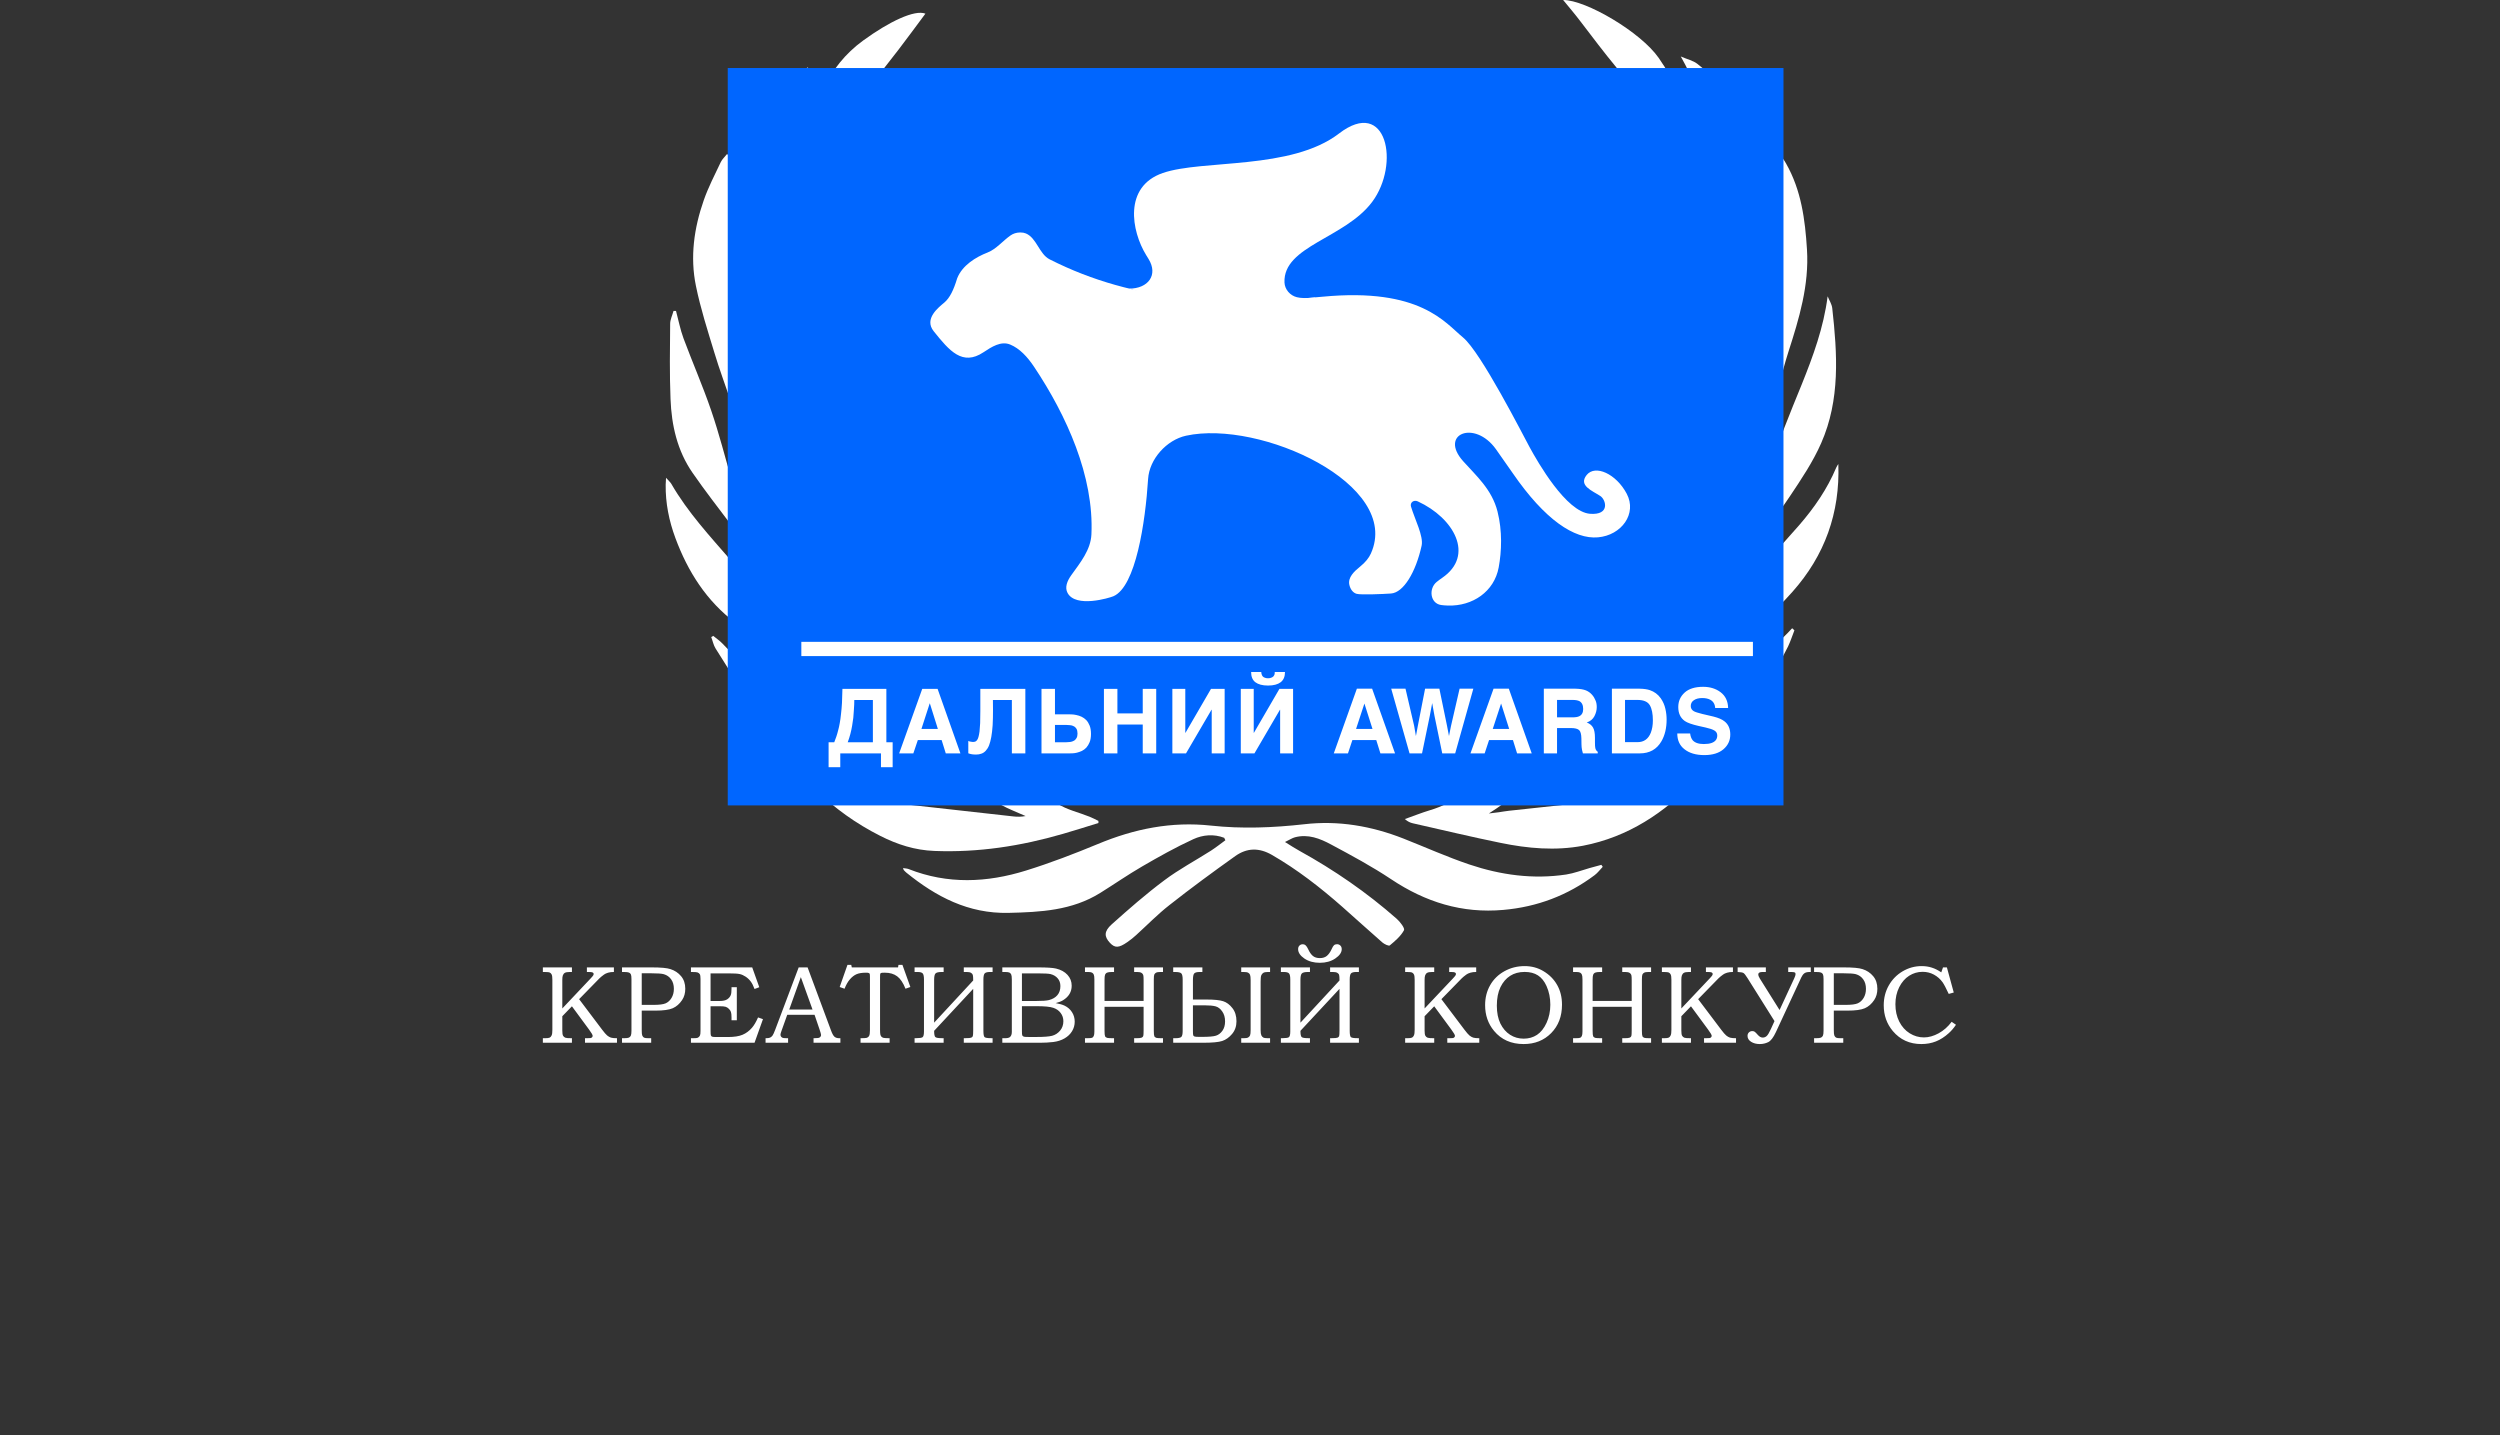 <?xml version="1.0" encoding="UTF-8"?> <svg xmlns="http://www.w3.org/2000/svg" width="723" height="415" viewBox="0 0 723 415" fill="none"><rect x="0" y="0" width="723" height="415" fill="#333333" stroke="none"/><path d="M156.995 279.77H165.401V281.098H164.807C164.12 281.098 163.635 281.181 163.354 281.348C163.073 281.514 162.875 281.775 162.76 282.129C162.666 282.389 162.62 282.816 162.62 283.41V291.645L170.807 282.973C171.234 282.514 171.484 282.217 171.557 282.082C171.64 281.947 171.682 281.806 171.682 281.66C171.682 281.473 171.588 281.332 171.401 281.238C171.224 281.145 170.833 281.098 170.229 281.098H169.729V279.77H177.541V281.098C176.927 281.087 176.37 281.155 175.87 281.301C175.37 281.447 174.974 281.629 174.682 281.848C174.047 282.316 173.594 282.691 173.323 282.973L167.479 288.957L174.151 297.801C174.755 298.603 175.234 299.155 175.588 299.457C175.943 299.749 176.307 299.957 176.682 300.082C177.057 300.197 177.64 300.254 178.432 300.254V301.566H169.182V300.254H169.729C170.344 300.254 170.708 300.238 170.823 300.207C171 300.165 171.14 300.082 171.245 299.957C171.349 299.832 171.401 299.702 171.401 299.566C171.401 299.296 171.041 298.676 170.323 297.707L165.401 291.02L162.62 293.895V298.066C162.62 298.785 162.693 299.275 162.838 299.535C162.984 299.796 163.208 299.988 163.51 300.113C163.75 300.207 164.38 300.254 165.401 300.254V301.566H156.995V300.254H157.651C158.307 300.254 158.755 300.191 158.995 300.066C159.234 299.931 159.416 299.712 159.541 299.41C159.677 299.108 159.745 298.572 159.745 297.801V283.41C159.745 282.65 159.682 282.134 159.557 281.863C159.432 281.582 159.25 281.384 159.01 281.27C158.771 281.155 158.26 281.098 157.479 281.098H156.995V279.77ZM179.885 279.77H188.495C191.109 279.77 192.911 279.936 193.901 280.27C195.14 280.665 196.161 281.342 196.963 282.301C197.776 283.259 198.182 284.478 198.182 285.957C198.182 287.217 197.875 288.306 197.26 289.223C196.521 290.327 195.62 291.113 194.557 291.582C193.505 292.04 191.844 292.27 189.573 292.27H185.588V297.863C185.588 298.697 185.635 299.223 185.729 299.441C185.854 299.743 186.026 299.957 186.245 300.082C186.463 300.197 186.906 300.254 187.573 300.254H188.323V301.566H179.885V300.254H180.401C181.12 300.254 181.609 300.197 181.87 300.082C182.13 299.957 182.318 299.77 182.432 299.52C182.557 299.259 182.62 298.775 182.62 298.066V283.16C182.62 282.473 182.562 282.014 182.448 281.785C182.344 281.546 182.161 281.374 181.901 281.27C181.651 281.155 181.151 281.098 180.401 281.098H179.885V279.77ZM185.588 281.473V290.613H188.948C190.646 290.613 191.833 290.462 192.51 290.16C193.198 289.858 193.765 289.337 194.213 288.598C194.661 287.848 194.885 286.973 194.885 285.973C194.885 284.879 194.625 283.967 194.104 283.238C193.583 282.499 192.875 281.999 191.979 281.738C191.354 281.561 190.135 281.473 188.323 281.473H185.588ZM199.823 279.77H217.541L219.588 285.504L218.213 286.02C217.87 285.082 217.495 284.348 217.088 283.816C216.682 283.275 216.193 282.816 215.62 282.441C215.057 282.066 214.484 281.816 213.901 281.691C213.328 281.566 212.286 281.504 210.776 281.504H205.495V289.488H208.12C209.088 289.488 209.818 289.327 210.307 289.004C210.807 288.671 211.151 288.259 211.338 287.77C211.484 287.405 211.557 286.77 211.557 285.863V285.504H213.088V295.066H211.557V294.238C211.557 293.509 211.5 292.983 211.385 292.66C211.281 292.337 211.083 292.035 210.791 291.754C210.5 291.462 210.182 291.264 209.838 291.16C209.505 291.056 208.932 291.004 208.12 291.004H205.495V298.098C205.495 298.837 205.526 299.29 205.588 299.457C205.661 299.613 205.776 299.728 205.932 299.801C206.088 299.874 206.515 299.91 207.213 299.91H210.479C212.302 299.91 213.724 299.691 214.745 299.254C215.776 298.816 216.682 298.145 217.463 297.238C218.078 296.53 218.666 295.53 219.229 294.238L220.651 294.738L218.213 301.566H199.823V300.254H200.448C201.177 300.254 201.63 300.207 201.807 300.113C202.078 299.978 202.286 299.759 202.432 299.457C202.536 299.249 202.588 298.796 202.588 298.098V283.098C202.588 282.421 202.521 281.967 202.385 281.738C202.25 281.509 202.015 281.332 201.682 281.207C201.505 281.134 200.885 281.098 199.823 281.098V279.77ZM230.979 279.77H233.557L240.323 297.988C240.656 298.905 240.989 299.514 241.323 299.816C241.666 300.108 242.125 300.254 242.698 300.254H243.041V301.566H235.276V300.254C235.526 300.233 235.771 300.223 236.01 300.223C236.51 300.223 236.838 300.171 236.995 300.066C237.297 299.868 237.448 299.618 237.448 299.316C237.448 299.098 237.302 298.561 237.01 297.707L235.573 293.488H227.666L225.979 298.207C225.802 298.697 225.713 299.035 225.713 299.223C225.713 299.431 225.765 299.613 225.87 299.77C225.984 299.926 226.135 300.046 226.323 300.129C226.51 300.202 226.812 300.238 227.229 300.238C227.51 300.238 227.739 300.243 227.916 300.254V301.566H221.401V300.254C222.005 300.254 222.437 300.197 222.698 300.082C222.969 299.957 223.203 299.764 223.401 299.504C223.599 299.233 223.859 298.671 224.182 297.816L230.979 279.77ZM228.245 291.957H234.979L231.604 282.582L228.245 291.957ZM245.088 279.035H246.182L246.338 279.77H259.713L259.838 279.035H260.979L263.276 285.441L261.87 285.941C261.193 284.233 260.39 283.035 259.463 282.348C258.536 281.65 257.349 281.301 255.901 281.301C255.297 281.301 254.937 281.327 254.823 281.379C254.708 281.421 254.625 281.499 254.573 281.613C254.531 281.728 254.51 282.092 254.51 282.707V297.832C254.51 298.551 254.547 299.035 254.62 299.285C254.703 299.535 254.818 299.728 254.963 299.863C255.109 299.999 255.307 300.098 255.557 300.16C255.818 300.212 256.39 300.243 257.276 300.254V301.566H248.87V300.254C249.797 300.243 250.364 300.212 250.573 300.16C250.937 300.056 251.198 299.858 251.354 299.566C251.51 299.275 251.588 298.738 251.588 297.957V282.504C251.588 282.025 251.562 281.733 251.51 281.629C251.469 281.525 251.38 281.447 251.245 281.395C251.12 281.332 250.854 281.301 250.448 281.301C249.312 281.301 248.401 281.447 247.713 281.738C247.036 282.03 246.396 282.525 245.791 283.223C245.187 283.921 244.672 284.827 244.245 285.941L242.838 285.441L245.088 279.035ZM264.495 279.77H272.901V281.098H272.323C271.406 281.098 270.812 281.243 270.541 281.535C270.281 281.816 270.151 282.436 270.151 283.395V295.754L281.448 283.551C281.448 282.738 281.411 282.212 281.338 281.973C281.276 281.723 281.104 281.514 280.823 281.348C280.552 281.181 280.135 281.098 279.573 281.098H278.729V279.77H287.057V281.098H286.307C285.526 281.098 285.01 281.238 284.76 281.52C284.521 281.801 284.401 282.384 284.401 283.27V298.113C284.401 299.103 284.51 299.707 284.729 299.926C284.958 300.134 285.573 300.238 286.573 300.238H287.057V301.566H278.729V300.238H279.323C280.094 300.238 280.604 300.191 280.854 300.098C281.104 300.004 281.265 299.853 281.338 299.645C281.411 299.436 281.448 298.863 281.448 297.926V285.973L270.151 298.113C270.151 299.092 270.265 299.691 270.495 299.91C270.724 300.129 271.333 300.238 272.323 300.238H272.901V301.566H264.495V300.238H265.026C265.953 300.238 266.547 300.145 266.807 299.957C267.078 299.759 267.213 299.202 267.213 298.285V283.27C267.213 282.363 267.088 281.775 266.838 281.504C266.588 281.233 266.099 281.098 265.37 281.098H264.495V279.77ZM289.87 279.77H300.229C302.76 279.77 304.495 279.884 305.432 280.113C306.818 280.447 307.911 281.051 308.713 281.926C309.526 282.801 309.932 283.853 309.932 285.082C309.932 285.967 309.719 286.764 309.291 287.473C308.864 288.171 308.245 288.77 307.432 289.27C306.911 289.592 306.203 289.868 305.307 290.098C306.443 290.306 307.307 290.556 307.901 290.848C308.797 291.285 309.505 291.91 310.026 292.723C310.547 293.535 310.807 294.452 310.807 295.473C310.807 296.462 310.552 297.379 310.041 298.223C309.531 299.066 308.807 299.759 307.87 300.301C306.943 300.842 305.859 301.191 304.62 301.348C303.38 301.493 302.104 301.566 300.791 301.566H289.87V300.254H290.604C291.312 300.254 291.797 300.145 292.057 299.926C292.432 299.624 292.62 299.124 292.62 298.426V283.285C292.62 282.577 292.562 282.092 292.448 281.832C292.333 281.572 292.161 281.384 291.932 281.27C291.703 281.155 291.26 281.098 290.604 281.098H289.87V279.77ZM295.541 281.504V289.488H299.526C301.39 289.488 302.666 289.4 303.354 289.223C304.427 288.941 305.245 288.462 305.807 287.785C306.38 287.108 306.666 286.238 306.666 285.176C306.666 284.28 306.406 283.535 305.885 282.941C305.375 282.337 304.687 281.926 303.823 281.707C303.26 281.572 302.094 281.504 300.323 281.504H295.541ZM295.541 290.988V298.145C295.541 298.863 295.573 299.29 295.635 299.426C295.719 299.613 295.885 299.743 296.135 299.816C296.312 299.868 296.812 299.895 297.635 299.895H299.76C301.864 299.895 303.364 299.78 304.26 299.551C305.166 299.311 305.937 298.816 306.573 298.066C307.208 297.306 307.526 296.395 307.526 295.332C307.526 294.436 307.265 293.645 306.745 292.957C306.234 292.259 305.521 291.759 304.604 291.457C303.698 291.145 302.083 290.988 299.76 290.988H295.541ZM313.776 279.77H322.182V281.098H321.604C320.937 281.098 320.458 281.16 320.166 281.285C319.885 281.41 319.687 281.629 319.573 281.941C319.479 282.171 319.432 282.655 319.432 283.395V289.473H330.729V283.551C330.729 282.749 330.703 282.264 330.651 282.098C330.568 281.764 330.385 281.514 330.104 281.348C329.833 281.181 329.416 281.098 328.854 281.098H327.995V279.77H336.338V281.098H335.588C335.005 281.098 334.588 281.165 334.338 281.301C334.099 281.426 333.927 281.603 333.823 281.832C333.729 282.051 333.682 282.53 333.682 283.27V298.113C333.682 298.936 333.734 299.462 333.838 299.691C333.943 299.91 334.151 300.066 334.463 300.16C334.651 300.223 335.276 300.254 336.338 300.254V301.566H327.995V300.254H328.604C329.375 300.254 329.885 300.202 330.135 300.098C330.396 299.993 330.562 299.827 330.635 299.598C330.698 299.421 330.729 298.863 330.729 297.926V291.16H319.432V298.113C319.432 298.936 319.484 299.462 319.588 299.691C319.703 299.921 319.916 300.077 320.229 300.16C320.458 300.223 321.109 300.254 322.182 300.254V301.566H313.776V300.254H314.307C315.12 300.254 315.625 300.212 315.823 300.129C316.031 300.035 316.193 299.863 316.307 299.613C316.432 299.363 316.495 298.921 316.495 298.285V283.27C316.495 282.592 316.437 282.124 316.323 281.863C316.219 281.603 316.047 281.41 315.807 281.285C315.578 281.16 315.193 281.098 314.651 281.098H313.776V279.77ZM339.291 301.566V300.254H339.807C340.776 300.254 341.385 300.129 341.635 299.879C341.896 299.618 342.026 299.051 342.026 298.176V283.27C342.026 282.363 341.896 281.775 341.635 281.504C341.375 281.233 340.765 281.098 339.807 281.098H339.291V279.77H347.729V281.098H346.979C346.146 281.098 345.604 281.243 345.354 281.535C345.114 281.816 344.995 282.467 344.995 283.488V289.066H348.979C351.166 289.066 352.755 289.228 353.745 289.551C354.745 289.874 355.635 290.54 356.416 291.551C357.198 292.551 357.588 293.816 357.588 295.348C357.588 296.796 357.161 298.025 356.307 299.035C355.463 300.035 354.515 300.707 353.463 301.051C352.422 301.395 350.568 301.566 347.901 301.566H339.291ZM344.995 290.738V298.129C344.995 298.827 345.026 299.259 345.088 299.426C345.151 299.582 345.286 299.697 345.495 299.77C345.703 299.832 346.13 299.863 346.776 299.863H347.729C349.614 299.863 350.922 299.749 351.651 299.52C352.38 299.29 353 298.822 353.51 298.113C354.031 297.405 354.291 296.493 354.291 295.379C354.291 294.233 354.015 293.275 353.463 292.504C352.922 291.723 352.281 291.233 351.541 291.035C350.802 290.837 349.739 290.738 348.354 290.738H344.995ZM358.963 279.77H367.307V281.098H366.666C366.062 281.098 365.625 281.181 365.354 281.348C365.083 281.514 364.885 281.754 364.76 282.066C364.635 282.368 364.573 282.962 364.573 283.848V297.895C364.573 298.603 364.64 299.108 364.776 299.41C364.911 299.702 365.099 299.915 365.338 300.051C365.588 300.186 366.031 300.254 366.666 300.254H367.307V301.566H358.963V300.254H359.651C360.265 300.254 360.698 300.186 360.948 300.051C361.208 299.905 361.396 299.702 361.51 299.441C361.625 299.171 361.682 298.655 361.682 297.895V283.52C361.682 282.717 361.625 282.181 361.51 281.91C361.396 281.629 361.208 281.426 360.948 281.301C360.698 281.165 360.265 281.098 359.651 281.098H358.963V279.77ZM370.432 279.77H378.838V281.098H378.26C377.344 281.098 376.75 281.243 376.479 281.535C376.219 281.816 376.088 282.436 376.088 283.395V295.754L387.385 283.551C387.385 282.738 387.349 282.212 387.276 281.973C387.213 281.723 387.041 281.514 386.76 281.348C386.489 281.181 386.073 281.098 385.51 281.098H384.666V279.77H392.995V281.098H392.245C391.463 281.098 390.948 281.238 390.698 281.52C390.458 281.801 390.338 282.384 390.338 283.27V298.113C390.338 299.103 390.448 299.707 390.666 299.926C390.896 300.134 391.51 300.238 392.51 300.238H392.995V301.566H384.666V300.238H385.26C386.031 300.238 386.541 300.191 386.791 300.098C387.041 300.004 387.203 299.853 387.276 299.645C387.349 299.436 387.385 298.863 387.385 297.926V285.973L376.088 298.113C376.088 299.092 376.203 299.691 376.432 299.91C376.661 300.129 377.271 300.238 378.26 300.238H378.838V301.566H370.432V300.238H370.963C371.89 300.238 372.484 300.145 372.745 299.957C373.015 299.759 373.151 299.202 373.151 298.285V283.27C373.151 282.363 373.026 281.775 372.776 281.504C372.526 281.233 372.036 281.098 371.307 281.098H370.432V279.77ZM386.651 273.066C387.047 273.066 387.375 273.197 387.635 273.457C387.896 273.707 388.026 274.056 388.026 274.504C388.026 275.452 387.406 276.348 386.166 277.191C384.937 278.025 383.443 278.441 381.682 278.441C379.932 278.441 378.448 278.03 377.229 277.207C376.021 276.374 375.416 275.473 375.416 274.504C375.416 274.066 375.541 273.723 375.791 273.473C376.052 273.212 376.364 273.082 376.729 273.082C377.083 273.082 377.375 273.191 377.604 273.41C377.844 273.618 378.088 273.993 378.338 274.535C378.724 275.389 379.172 276.03 379.682 276.457C380.193 276.874 380.864 277.082 381.698 277.082C382.541 277.082 383.219 276.868 383.729 276.441C384.25 276.004 384.703 275.368 385.088 274.535C385.338 273.962 385.568 273.577 385.776 273.379C385.995 273.171 386.286 273.066 386.651 273.066ZM406.37 279.77H414.776V281.098H414.182C413.495 281.098 413.01 281.181 412.729 281.348C412.448 281.514 412.25 281.775 412.135 282.129C412.041 282.389 411.995 282.816 411.995 283.41V291.645L420.182 282.973C420.609 282.514 420.859 282.217 420.932 282.082C421.015 281.947 421.057 281.806 421.057 281.66C421.057 281.473 420.963 281.332 420.776 281.238C420.599 281.145 420.208 281.098 419.604 281.098H419.104V279.77H426.916V281.098C426.302 281.087 425.745 281.155 425.245 281.301C424.745 281.447 424.349 281.629 424.057 281.848C423.422 282.316 422.969 282.691 422.698 282.973L416.854 288.957L423.526 297.801C424.13 298.603 424.609 299.155 424.963 299.457C425.318 299.749 425.682 299.957 426.057 300.082C426.432 300.197 427.015 300.254 427.807 300.254V301.566H418.557V300.254H419.104C419.719 300.254 420.083 300.238 420.198 300.207C420.375 300.165 420.515 300.082 420.62 299.957C420.724 299.832 420.776 299.702 420.776 299.566C420.776 299.296 420.416 298.676 419.698 297.707L414.776 291.02L411.995 293.895V298.066C411.995 298.785 412.068 299.275 412.213 299.535C412.359 299.796 412.583 299.988 412.885 300.113C413.125 300.207 413.755 300.254 414.776 300.254V301.566H406.37V300.254H407.026C407.682 300.254 408.13 300.191 408.37 300.066C408.609 299.931 408.791 299.712 408.916 299.41C409.052 299.108 409.12 298.572 409.12 297.801V283.41C409.12 282.65 409.057 282.134 408.932 281.863C408.807 281.582 408.625 281.384 408.385 281.27C408.146 281.155 407.635 281.098 406.854 281.098H406.37V279.77ZM440.932 279.395C442.922 279.395 444.719 279.874 446.323 280.832C448.062 281.863 449.396 283.202 450.323 284.848C451.26 286.493 451.729 288.4 451.729 290.566C451.729 293.921 450.687 296.655 448.604 298.77C446.521 300.884 443.864 301.941 440.635 301.941C437.031 301.941 434.177 300.671 432.073 298.129C430.354 296.056 429.495 293.577 429.495 290.691C429.495 288.546 429.979 286.624 430.948 284.926C431.916 283.217 433.291 281.868 435.073 280.879C436.854 279.889 438.807 279.395 440.932 279.395ZM440.932 281.082C439.307 281.082 437.911 281.457 436.745 282.207C435.578 282.947 434.64 284.04 433.932 285.488C433.234 286.936 432.885 288.723 432.885 290.848C432.885 292.879 433.229 294.603 433.916 296.02C434.614 297.426 435.547 298.504 436.713 299.254C437.88 300.004 439.193 300.379 440.651 300.379C442.099 300.379 443.38 300.014 444.495 299.285C445.609 298.546 446.531 297.389 447.26 295.816C447.989 294.233 448.354 292.478 448.354 290.551C448.354 288.592 447.989 286.801 447.26 285.176C446.635 283.78 445.807 282.749 444.776 282.082C443.745 281.415 442.463 281.082 440.932 281.082ZM454.932 279.77H463.338V281.098H462.76C462.094 281.098 461.614 281.16 461.323 281.285C461.041 281.41 460.844 281.629 460.729 281.941C460.635 282.171 460.588 282.655 460.588 283.395V289.473H471.885V283.551C471.885 282.749 471.859 282.264 471.807 282.098C471.724 281.764 471.541 281.514 471.26 281.348C470.989 281.181 470.573 281.098 470.01 281.098H469.151V279.77H477.495V281.098H476.745C476.161 281.098 475.745 281.165 475.495 281.301C475.255 281.426 475.083 281.603 474.979 281.832C474.885 282.051 474.838 282.53 474.838 283.27V298.113C474.838 298.936 474.89 299.462 474.995 299.691C475.099 299.91 475.307 300.066 475.62 300.16C475.807 300.223 476.432 300.254 477.495 300.254V301.566H469.151V300.254H469.76C470.531 300.254 471.041 300.202 471.291 300.098C471.552 299.993 471.719 299.827 471.791 299.598C471.854 299.421 471.885 298.863 471.885 297.926V291.16H460.588V298.113C460.588 298.936 460.64 299.462 460.745 299.691C460.859 299.921 461.073 300.077 461.385 300.16C461.614 300.223 462.265 300.254 463.338 300.254V301.566H454.932V300.254H455.463C456.276 300.254 456.781 300.212 456.979 300.129C457.187 300.035 457.349 299.863 457.463 299.613C457.588 299.363 457.651 298.921 457.651 298.285V283.27C457.651 282.592 457.594 282.124 457.479 281.863C457.375 281.603 457.203 281.41 456.963 281.285C456.734 281.16 456.349 281.098 455.807 281.098H454.932V279.77ZM480.62 279.77H489.026V281.098H488.432C487.745 281.098 487.26 281.181 486.979 281.348C486.698 281.514 486.5 281.775 486.385 282.129C486.291 282.389 486.245 282.816 486.245 283.41V291.645L494.432 282.973C494.859 282.514 495.109 282.217 495.182 282.082C495.265 281.947 495.307 281.806 495.307 281.66C495.307 281.473 495.213 281.332 495.026 281.238C494.849 281.145 494.458 281.098 493.854 281.098H493.354V279.77H501.166V281.098C500.552 281.087 499.995 281.155 499.495 281.301C498.995 281.447 498.599 281.629 498.307 281.848C497.672 282.316 497.219 282.691 496.948 282.973L491.104 288.957L497.776 297.801C498.38 298.603 498.859 299.155 499.213 299.457C499.568 299.749 499.932 299.957 500.307 300.082C500.682 300.197 501.265 300.254 502.057 300.254V301.566H492.807V300.254H493.354C493.969 300.254 494.333 300.238 494.448 300.207C494.625 300.165 494.765 300.082 494.87 299.957C494.974 299.832 495.026 299.702 495.026 299.566C495.026 299.296 494.666 298.676 493.948 297.707L489.026 291.02L486.245 293.895V298.066C486.245 298.785 486.318 299.275 486.463 299.535C486.609 299.796 486.833 299.988 487.135 300.113C487.375 300.207 488.005 300.254 489.026 300.254V301.566H480.62V300.254H481.276C481.932 300.254 482.38 300.191 482.62 300.066C482.859 299.931 483.041 299.712 483.166 299.41C483.302 299.108 483.37 298.572 483.37 297.801V283.41C483.37 282.65 483.307 282.134 483.182 281.863C483.057 281.582 482.875 281.384 482.635 281.27C482.396 281.155 481.885 281.098 481.104 281.098H480.62V279.77ZM523.682 281.098H523.37C522.651 281.098 522.125 281.233 521.791 281.504C521.458 281.764 521.172 282.155 520.932 282.676L513.604 298.457C512.864 300.051 512.114 301.03 511.354 301.395C510.604 301.759 509.797 301.941 508.932 301.941C507.943 301.941 507.104 301.723 506.416 301.285C505.729 300.848 505.385 300.28 505.385 299.582C505.385 299.186 505.51 298.858 505.76 298.598C506.021 298.327 506.359 298.191 506.776 298.191C507.057 298.191 507.281 298.254 507.448 298.379C507.625 298.493 507.937 298.806 508.385 299.316C508.833 299.816 509.297 300.066 509.776 300.066C510.213 300.066 510.599 299.915 510.932 299.613C511.265 299.311 511.677 298.618 512.166 297.535L513.182 295.301L505.385 282.879C504.864 282.046 504.474 281.551 504.213 281.395C503.963 281.238 503.401 281.139 502.526 281.098V279.77H510.682V281.098H509.76C508.916 281.098 508.495 281.322 508.495 281.77C508.495 282.113 508.64 282.514 508.932 282.973L514.651 292.098L518.916 282.879C519.156 282.368 519.276 281.973 519.276 281.691C519.276 281.452 519.187 281.296 519.01 281.223C518.844 281.139 518.495 281.098 517.963 281.098H517.151V279.77H523.682V281.098ZM524.635 279.77H533.245C535.859 279.77 537.661 279.936 538.651 280.27C539.89 280.665 540.911 281.342 541.713 282.301C542.526 283.259 542.932 284.478 542.932 285.957C542.932 287.217 542.625 288.306 542.01 289.223C541.271 290.327 540.37 291.113 539.307 291.582C538.255 292.04 536.594 292.27 534.323 292.27H530.338V297.863C530.338 298.697 530.385 299.223 530.479 299.441C530.604 299.743 530.776 299.957 530.995 300.082C531.213 300.197 531.656 300.254 532.323 300.254H533.073V301.566H524.635V300.254H525.151C525.87 300.254 526.359 300.197 526.62 300.082C526.88 299.957 527.068 299.77 527.182 299.52C527.307 299.259 527.37 298.775 527.37 298.066V283.16C527.37 282.473 527.312 282.014 527.198 281.785C527.094 281.546 526.911 281.374 526.651 281.27C526.401 281.155 525.901 281.098 525.151 281.098H524.635V279.77ZM530.338 281.473V290.613H533.698C535.396 290.613 536.583 290.462 537.26 290.16C537.948 289.858 538.515 289.337 538.963 288.598C539.411 287.848 539.635 286.973 539.635 285.973C539.635 284.879 539.375 283.967 538.854 283.238C538.333 282.499 537.625 281.999 536.729 281.738C536.104 281.561 534.885 281.473 533.073 281.473H530.338ZM561.917 279.77H563.042L565.026 287.035L563.573 287.441C562.792 285.764 562.198 284.639 561.792 284.066C561.125 283.139 560.292 282.405 559.292 281.863C558.302 281.322 557.208 281.051 556.01 281.051C554.604 281.051 553.307 281.431 552.12 282.191C550.943 282.941 549.984 284.046 549.245 285.504C548.515 286.962 548.151 288.603 548.151 290.426C548.151 292.301 548.521 293.973 549.26 295.441C550.01 296.91 551.021 298.04 552.292 298.832C553.562 299.624 554.932 300.02 556.401 300.02C557.786 300.02 559.203 299.624 560.651 298.832C562.099 298.04 563.354 296.931 564.417 295.504L565.667 296.363C565.021 297.322 564.323 298.134 563.573 298.801C562.385 299.874 561.151 300.665 559.87 301.176C558.588 301.686 557.182 301.941 555.651 301.941C552.265 301.941 549.515 300.686 547.401 298.176C545.651 296.092 544.776 293.613 544.776 290.738C544.776 288.624 545.26 286.712 546.229 285.004C547.198 283.285 548.531 281.921 550.229 280.91C551.937 279.9 553.776 279.395 555.745 279.395C556.797 279.395 557.771 279.54 558.667 279.832C559.573 280.113 560.489 280.572 561.417 281.207L561.917 279.77Z" fill="white"></path><path d="M354.019 242.286C351.032 241.137 347.864 241.424 345.129 242.681C340.053 245.014 335.122 247.778 330.299 250.579C326.16 252.984 322.236 255.712 318.205 258.225C310.035 263.323 300.928 263.79 291.642 264.005C280.052 264.256 270.729 259.338 262.127 252.374C261.839 252.158 261.623 251.871 261.371 251.62C261.299 251.512 261.263 251.368 261.155 251.045C261.767 251.153 262.307 251.153 262.775 251.332C274.041 255.784 285.415 255.281 296.717 251.763C303.772 249.573 310.682 246.917 317.521 244.081C328.031 239.701 338.794 237.511 350.24 238.768C359.202 239.737 368.201 239.378 377.163 238.373C387.061 237.224 396.6 238.875 405.85 242.501C412.221 245.014 418.448 247.814 424.927 250.004C433.997 253.056 443.356 254.348 452.93 252.912C455.234 252.553 457.429 251.691 459.697 251.045C460.813 250.722 461.965 250.435 463.116 250.112L463.512 250.686C462.721 251.512 462.037 252.445 461.173 253.092C453.362 258.943 444.58 262.282 434.789 263.143C422.839 264.22 412.221 260.882 402.323 254.276C396.78 250.579 390.841 247.383 384.938 244.224C381.734 242.501 378.315 241.137 374.5 242.142C373.708 242.358 373.024 242.824 371.62 243.506C373.348 244.583 374.536 245.373 375.795 246.055C385.874 251.62 395.304 258.117 403.943 265.728C404.914 266.59 406.354 268.457 406.03 269.031C405.094 270.754 403.475 272.118 401.927 273.411C401.639 273.662 400.343 273.052 399.767 272.549C395.844 269.139 392.029 265.62 388.105 262.174C381.77 256.61 375.183 251.476 367.841 247.24C364.097 245.086 360.606 245.194 357.259 247.563C350.816 252.158 344.445 256.825 338.254 261.707C334.834 264.364 331.775 267.523 328.571 270.431C327.78 271.149 326.952 271.831 326.052 272.441C323.532 274.201 322.416 274.201 320.977 272.657C319.321 270.862 319.249 269.354 321.481 267.344C326.412 262.928 331.415 258.548 336.706 254.599C340.953 251.404 345.704 248.891 350.204 246.019C351.643 245.086 353.011 244.009 354.379 243.004L354.019 242.25V242.286Z" fill="white"></path><path d="M467.614 213.995C484.639 203.225 504.328 196.978 518.293 181.685L518.941 182.295C518.329 183.839 517.825 185.455 517.105 186.962C510.302 200.82 499.684 211.123 486.115 218.052C479.96 221.211 472.869 222.683 466.066 224.549C461.495 225.806 456.744 226.416 452.064 227.278C451.381 227.385 450.697 227.278 449.653 227.278C450.049 226.416 450.193 225.698 450.589 225.16C457.931 215.359 461.315 203.763 465.418 192.491C468.766 183.337 473.337 174.9 479.24 167.146C479.672 166.571 480.14 166.069 480.644 165.53C480.716 165.459 480.895 165.494 481.363 165.387C478.412 182.08 476.864 198.989 467.578 213.959L467.614 213.995Z" fill="white"></path><path d="M206.298 183.918C207.161 184.636 208.097 185.247 208.853 186.036C215.08 192.678 222.603 197.381 230.665 201.581C240.312 206.607 249.634 212.243 259.137 217.628C260.072 218.166 261.008 218.633 261.944 219.1C262.16 219.208 262.448 219.208 262.916 219.279C255.285 213.141 251.29 204.991 248.698 196.088C246.107 187.257 244.847 178.174 243.983 169.056C243.947 168.589 243.983 168.086 243.983 167.117C245.171 168.589 246.143 169.738 247.043 170.958C253.162 179.036 257.013 188.298 260.612 197.668C264.248 207.074 267.883 216.479 273.39 225.023C273.93 225.885 274.254 226.89 274.938 228.362C270.979 227.788 267.523 227.429 264.104 226.747C257.553 225.454 250.822 224.664 244.559 222.439C233.005 218.346 223.287 211.238 215.944 201.258C212.704 196.842 209.861 192.175 206.945 187.544C206.334 186.575 206.118 185.354 205.686 184.241L206.298 183.882V183.918Z" fill="white"></path><path d="M231.603 133.657C232.286 136.601 233.15 139.473 233.582 142.452C235.274 154.192 236.75 165.931 238.405 177.67C239.053 182.229 239.881 186.788 240.817 191.312C241.213 193.179 242.041 194.938 242.689 196.733C243.049 197.846 243.409 198.958 243.733 200.035L243.193 200.574C241.573 199.82 239.773 199.317 238.333 198.312C229.767 192.353 221.128 186.394 212.742 180.147C204.355 173.865 198.92 165.32 195.321 155.592C193.485 150.638 192.441 145.504 192.513 140.155C192.513 139.688 192.549 139.221 192.621 138.18C193.377 139.042 193.845 139.437 194.133 139.904C198.884 148.16 205.363 155.125 211.554 162.269C217.097 168.659 222.388 175.301 227.787 181.798C228.507 182.66 229.191 183.522 230.163 184.311C226.851 176.09 225.664 167.654 226.671 158.859C227.607 150.35 228.651 141.914 230.847 133.621H231.603V133.657Z" fill="white"></path><path d="M481.437 198.593C481.904 196.582 482.084 195.182 482.588 193.926C484.748 188.361 485.432 182.545 486.152 176.658C487.735 163.555 489.499 150.487 491.335 137.384C491.551 135.876 492.487 134.476 493.099 133.004L493.89 133.112C494.214 134.512 494.61 135.876 494.826 137.312C496.122 145.353 497.526 153.395 498.642 161.472C499.325 166.355 498.21 171.093 496.59 175.689C495.726 178.13 494.79 180.535 494.142 183.084C497.706 178.489 501.161 173.75 504.905 169.298C509.908 163.375 515.235 157.703 520.346 151.851C524.701 146.825 528.445 141.404 531.036 135.23C531.18 134.871 531.432 134.548 531.648 134.189C532.152 148.333 527.725 160.647 518.366 171.165C508.9 181.827 497.454 189.977 485.144 197.049C484.208 197.587 483.128 197.875 481.472 198.557L481.437 198.593Z" fill="white"></path><path d="M234.303 225.27C236.463 226.096 238.695 226.778 240.746 227.783C246.613 230.691 252.912 231.624 259.319 232.342C270.585 233.599 281.815 234.855 293.081 236.112C294.233 236.255 295.421 236.219 296.609 236.004C294.233 234.927 291.786 234.029 289.518 232.773C283.363 229.291 279.224 223.834 275.804 217.839C273.357 213.531 271.233 209.007 269.001 204.556C268.642 203.838 268.498 203.012 268.246 202.258L268.714 201.863C269.829 202.617 271.089 203.299 272.097 204.197C278.468 209.869 284.695 215.756 291.21 221.321C295.853 225.27 300.712 229.039 305.823 232.414C308.559 234.209 311.978 234.927 315.074 236.183C315.973 236.542 316.801 236.973 317.665 237.404V238.014C314.21 239.091 310.79 240.168 307.335 241.173C295.205 244.692 282.895 246.594 270.225 246.092C264.574 245.876 259.463 244.225 254.532 241.712C247.621 238.23 241.358 233.742 235.815 228.357C235.095 227.639 234.483 226.778 233.835 225.952L234.339 225.27H234.303Z" fill="white"></path><path d="M456.024 202.013C453.001 208.439 450.913 215.26 446.522 221.076C442.167 226.892 436.732 231.343 430.577 235.256C431.548 235.149 432.52 235.041 433.492 234.897C434.464 234.754 435.472 234.574 436.444 234.467C447.062 233.318 457.68 232.205 468.298 230.984C474.741 230.23 480.752 228.077 486.403 224.953C487.951 224.092 489.679 223.517 491.334 222.835L491.802 223.374C491.37 224.092 491.046 224.953 490.434 225.564C481.4 235.041 470.854 242.077 457.788 244.59C449.833 246.098 441.843 245.38 433.996 243.765C425.502 242.041 417.043 239.995 408.584 238.093C407.829 237.913 407.145 237.626 406.281 236.872C408.728 236.01 411.14 235.041 413.624 234.287C420.534 232.241 425.897 227.825 431.045 223.086C437.703 216.948 444.254 210.737 450.913 204.598C452.245 203.378 453.829 202.444 455.268 201.367L455.988 201.977L456.024 202.013Z" fill="white"></path><path d="M528.551 85.695C529.019 86.844 529.739 87.921 529.883 89.106C531.359 102.317 532.223 115.6 526.68 128.165C524.304 133.585 520.921 138.611 517.609 143.566C513.902 149.13 509.727 154.371 505.443 160.223C505.119 157.136 504.831 154.551 504.616 151.93C504.04 145.253 502.708 138.791 500.584 132.365C496.733 120.733 494.321 108.779 492.702 96.645C492.594 95.711 492.774 94.778 492.81 93.844L493.601 93.593C497.525 100.306 501.484 106.984 505.371 113.733C509.367 120.662 510.231 128.488 511.994 136.17C516.314 119.01 526.248 103.717 528.551 85.695Z" fill="white"></path><path d="M231.567 94.736C230.343 102.455 229.407 110.209 227.823 117.82C225.52 128.913 222.676 139.934 220.192 150.991C219.473 154.15 219.293 157.381 218.789 161.079C216.197 157.848 213.822 154.976 211.59 151.996C207.775 146.934 203.887 141.944 200.288 136.739C195.861 130.349 194.205 122.989 193.917 115.379C193.629 108.127 193.737 100.875 193.809 93.659C193.809 92.403 194.457 91.182 194.781 89.926H195.501C196.221 92.582 196.724 95.275 197.66 97.824C200.252 104.788 203.239 111.609 205.651 118.646C207.991 125.466 209.754 132.467 211.77 139.396C212.022 140.293 212.31 141.226 212.562 142.124H213.246C213.462 140.58 213.93 139.072 213.894 137.601C213.57 129.021 216.269 121.23 220.192 113.799C223.612 107.337 227.103 100.947 230.559 94.521L231.567 94.736Z" fill="white"></path><path d="M513.291 114.736C512.067 112.439 511.275 110.679 510.232 109.028C505.157 101.13 499.901 93.376 494.934 85.442C491.587 80.093 488.347 74.636 485.468 69C484.172 66.415 483.884 63.328 483.56 60.169C489.103 65.338 494.61 70.579 500.153 75.713C505.912 81.026 508.828 88.099 511.959 95.027C510.88 86.555 511.491 78.082 511.815 69.646C512.139 61.282 511.995 52.881 513.795 44.66L514.659 44.48C515.307 45.45 516.027 46.347 516.567 47.352C520.922 55.035 522.038 63.471 522.578 72.159C523.225 82.498 520.31 92.119 517.214 101.74C516.099 105.187 515.235 108.705 514.227 112.151C514.047 112.798 513.759 113.408 513.255 114.736H513.291Z" fill="white"></path><path d="M210.978 44.913C210.834 46.277 210.546 47.641 210.582 49.041C210.654 54.785 210.798 60.529 210.978 66.237C211.266 74.494 211.662 82.715 211.95 90.972C212.022 93.162 211.95 95.352 212.274 97.614C216.917 82.213 228.111 72.089 240.421 62.611C239.521 65.519 238.801 68.535 237.65 71.335C234.23 79.484 229.479 86.951 224.404 94.167C219.761 100.737 215.477 107.522 212.31 114.953C212.13 115.384 211.878 115.815 211.518 116.533C209.79 111.471 208.027 106.768 206.587 101.957C204.643 95.567 202.592 89.213 201.26 82.679C199.532 74.279 200.72 65.95 203.527 57.909C204.859 54.103 206.731 50.513 208.459 46.852C208.854 46.026 209.646 45.344 210.222 44.59L210.978 44.913Z" fill="white"></path><path d="M506.524 74.202C503.428 71.223 500.801 68.566 498.029 66.053C491.334 60.058 484.459 54.278 477.909 48.139C472.905 43.436 469.414 37.656 467.938 30.835C467.866 30.512 467.83 30.189 467.722 29.435L499.649 55.463C496.445 42.18 493.206 28.969 486.079 16.332C487.951 17.158 489.679 17.517 490.902 18.486C500.369 25.953 506.776 35.215 507.064 47.672C507.244 55.714 506.956 63.755 506.848 71.797C506.848 72.371 506.704 72.91 506.524 74.166V74.202Z" fill="white"></path><path d="M216.521 75.963C216.521 66.773 216.521 57.618 216.521 48.428C216.521 36.689 222.316 28.073 231.099 21.001C231.674 20.534 232.394 20.211 233.69 19.457C233.546 20.965 233.654 21.934 233.366 22.76C231.602 28.288 229.587 33.745 227.967 39.345C226.059 45.951 224.44 52.628 222.64 59.593C228.039 54.639 233.186 49.828 238.441 45.161C243.66 40.53 249.024 36.043 254.315 31.483L255.07 31.986C254.675 33.278 254.351 34.571 253.883 35.827C251.543 42.469 246.972 47.566 242.077 52.341C234.086 60.167 225.951 67.85 217.889 75.604C217.709 75.784 217.493 75.927 217.277 76.071L216.557 75.891L216.521 75.963Z" fill="white"></path><path d="M488.526 40.315C485.395 37.587 482.191 34.895 479.132 32.059C470.781 24.34 463.978 15.258 457.139 6.283C455.52 4.129 453.756 2.082 452.064 0C458.615 -0.036 474.488 9.262 479.707 16.765C484.495 23.658 487.95 31.269 489.642 39.526L488.526 40.315Z" fill="white"></path><path d="M267.632 3.947C257.266 17.912 247.188 31.949 232.934 42.431C235.274 30.441 239.125 19.384 249.599 11.737C257.194 6.209 264.537 2.726 267.632 3.947Z" fill="white"></path><rect x="210.464" y="19.676" width="305.317" height="213.25" fill="#0066FF"></rect><path d="M241.266 214.657C241.474 214.137 241.656 213.592 241.864 213.046C242.045 212.501 242.227 211.903 242.383 211.253C242.565 210.604 242.721 209.902 242.851 209.149C243.007 208.369 243.111 207.512 243.215 206.525C243.344 205.563 243.422 204.472 243.5 203.277C243.552 202.082 243.604 200.731 243.63 199.224H256.336V214.657H258.154V221.88H254.777V217.879H243.007V221.88H239.629V214.657H241.266ZM247.06 202.446C247.034 202.783 247.034 203.225 247.034 203.745C247.008 204.264 246.982 204.836 246.93 205.485C246.904 206.135 246.852 206.836 246.774 207.59C246.67 208.317 246.566 209.097 246.436 209.876C246.306 210.682 246.125 211.487 245.917 212.293C245.709 213.098 245.449 213.878 245.163 214.657H252.438V202.446H247.06ZM277.753 217.879H273.518L272.323 214.034H265.437L264.138 217.879H260.033L266.71 199.224H271.153L277.753 217.879ZM268.919 203.433H268.867L266.477 210.812H271.231L268.919 203.433ZM287.176 205.252C287.176 206.966 287.15 208.447 287.072 209.746C286.968 211.046 286.864 212.189 286.682 213.124C286.5 214.086 286.293 214.917 286.033 215.566C285.773 216.216 285.435 216.736 285.071 217.125C284.708 217.515 284.292 217.801 283.824 217.957C283.357 218.139 282.863 218.217 282.291 218.217C281.85 218.217 281.434 218.191 281.096 218.139C280.732 218.087 280.395 217.983 280.031 217.853V214.267C280.135 214.345 280.265 214.371 280.395 214.423C280.525 214.449 280.654 214.501 280.784 214.501C280.914 214.527 281.018 214.553 281.148 214.553C281.252 214.579 281.33 214.579 281.382 214.579C281.616 214.579 281.824 214.527 282.032 214.475C282.213 214.397 282.395 214.267 282.551 214.06C282.707 213.852 282.863 213.54 282.967 213.15C283.097 212.76 283.175 212.215 283.279 211.565C283.357 210.89 283.409 210.084 283.461 209.123C283.487 208.136 283.512 206.992 283.512 205.615V199.224H296.53V217.879H292.632V202.446H287.15L287.176 205.252ZM305.096 206.577H308.811C309.097 206.577 309.435 206.577 309.903 206.603C310.318 206.603 310.786 206.681 311.28 206.785C311.773 206.888 312.293 207.044 312.787 207.278C313.28 207.512 313.722 207.824 314.138 208.24C314.553 208.681 314.865 209.201 315.125 209.85C315.385 210.5 315.515 211.305 315.515 212.241C315.515 213.176 315.385 213.982 315.125 214.631C314.865 215.255 314.553 215.774 314.164 216.216C313.774 216.632 313.332 216.944 312.865 217.177C312.371 217.385 311.903 217.567 311.462 217.671C310.994 217.775 310.578 217.853 310.214 217.853C309.851 217.879 309.565 217.879 309.383 217.879H301.199V199.224H305.096V206.577ZM308.396 214.657C308.759 214.657 309.123 214.631 309.487 214.579C309.877 214.527 310.214 214.423 310.526 214.241C310.864 214.086 311.098 213.826 311.306 213.488C311.514 213.15 311.617 212.708 311.617 212.163C311.617 211.565 311.514 211.124 311.332 210.786C311.124 210.448 310.864 210.188 310.526 210.032C310.214 209.85 309.851 209.746 309.461 209.721C309.045 209.669 308.655 209.643 308.24 209.643H305.096V214.657H308.396ZM323.153 206.317H330.48V199.224H334.378V217.879H330.48V209.539H323.153V217.879H319.256V199.224H323.153V206.317ZM342.787 211.929H342.839L350.218 199.224H354.168V217.879H350.426V205.252H350.374L342.995 217.879H339.046V199.224H342.787V211.929ZM366.709 198.262C365.098 198.262 363.877 197.925 363.045 197.301C362.214 196.651 361.824 195.69 361.824 194.339H364.76C364.76 194.599 364.812 194.859 364.89 195.067C364.942 195.274 365.072 195.482 365.202 195.638C365.358 195.794 365.566 195.924 365.799 196.002C366.059 196.106 366.345 196.158 366.709 196.158C367.072 196.158 367.358 196.106 367.618 196.002C367.852 195.924 368.06 195.794 368.242 195.638C368.372 195.482 368.501 195.3 368.579 195.093C368.631 194.859 368.683 194.599 368.657 194.339H371.619C371.619 195.69 371.204 196.651 370.372 197.301C369.541 197.925 368.346 198.262 366.709 198.262ZM362.578 211.929H362.63L370.008 199.224H373.958V217.879H370.216V205.252H370.164L362.785 217.879H358.836V199.224H362.578V211.929ZM403.447 217.879H399.212L398.017 214.034H391.106L389.833 217.879H385.728L392.405 199.172H396.822L403.447 217.879ZM394.588 203.459L392.171 210.812H396.926L394.588 203.459ZM409.485 212.864L410.031 209.954L412.135 199.172H416.266L418.475 209.876L419.047 212.864L419.618 210.006L422.112 199.172H426.088L420.839 217.879H417.098L414.837 206.94L414.188 203.329L413.512 206.94L411.252 217.879H407.64L402.34 199.172H406.471L408.965 209.876L409.485 212.864ZM442.977 217.879H438.742L437.547 214.034H430.635L429.362 217.879H425.257L431.934 199.172H436.351L442.977 217.879ZM434.117 203.459L431.701 210.812H436.455L434.117 203.459ZM458.662 199.665C459.363 199.951 459.961 200.393 460.455 200.965C460.87 201.432 461.182 201.978 461.416 202.549C461.676 203.121 461.78 203.771 461.78 204.498C461.78 205.407 461.546 206.265 461.104 207.122C460.662 207.98 459.909 208.603 458.896 208.941C459.753 209.279 460.351 209.772 460.714 210.422C461.078 211.072 461.26 212.033 461.26 213.358V214.605C461.26 215.463 461.286 216.034 461.364 216.346C461.468 216.814 461.702 217.177 462.065 217.411V217.879H457.778C457.648 217.463 457.571 217.125 457.519 216.866C457.415 216.346 457.363 215.8 457.363 215.255L457.337 213.54C457.311 212.345 457.103 211.539 456.687 211.15C456.271 210.76 455.466 210.552 454.323 210.552H450.296V217.879H446.476V199.172H455.648C456.947 199.198 457.96 199.38 458.662 199.665ZM454.712 207.46C455.596 207.46 456.245 207.356 456.687 207.148C457.467 206.785 457.856 206.083 457.856 205.044C457.856 203.901 457.467 203.147 456.739 202.757C456.297 202.549 455.674 202.42 454.816 202.42H450.296V207.46H454.712ZM477.127 199.587C478.426 200.029 479.491 200.809 480.297 201.952C480.946 202.887 481.388 203.901 481.622 204.966C481.881 206.057 481.985 207.096 481.985 208.084C481.985 210.552 481.492 212.656 480.478 214.397C479.127 216.71 477.049 217.879 474.217 217.879H466.162V199.172H474.217C475.386 199.198 476.347 199.328 477.127 199.587ZM473.567 214.631C475.412 214.631 476.685 213.722 477.413 211.903C477.802 210.89 478.01 209.721 478.01 208.343C478.01 206.447 477.724 204.966 477.127 203.952C476.529 202.939 475.334 202.42 473.567 202.42H469.956V214.631H473.567ZM488.784 212.111C488.888 212.968 489.148 213.592 489.486 214.034C490.11 214.787 491.201 215.177 492.734 215.177C493.669 215.177 494.423 215.073 494.994 214.865C496.085 214.475 496.631 213.748 496.631 212.708C496.631 212.085 496.371 211.617 495.826 211.279C495.28 210.942 494.423 210.656 493.253 210.396L491.279 209.954C489.356 209.513 488.005 209.045 487.251 208.525C486.004 207.642 485.355 206.317 485.355 204.472C485.355 202.783 485.978 201.406 487.2 200.289C488.395 199.198 490.187 198.626 492.552 198.626C494.526 198.626 496.215 199.146 497.592 200.185C498.995 201.25 499.723 202.757 499.775 204.758H496.033C495.955 203.615 495.462 202.809 494.552 202.342C493.955 202.03 493.175 201.874 492.292 201.874C491.279 201.874 490.473 202.082 489.876 202.497C489.278 202.887 488.966 203.459 488.966 204.186C488.966 204.862 489.278 205.356 489.876 205.693C490.239 205.901 491.045 206.161 492.292 206.473L495.514 207.226C496.943 207.59 498.008 208.032 498.71 208.603C499.827 209.461 500.398 210.76 500.398 212.423C500.398 214.111 499.749 215.541 498.45 216.658C497.125 217.801 495.28 218.373 492.89 218.373C490.473 218.373 488.551 217.801 487.148 216.684C485.745 215.592 485.069 214.06 485.069 212.111H488.784Z" fill="white"></path><rect x="231.747" y="185.621" width="275.196" height="4.12" fill="white"></rect><path d="M308.748 171.496C307.871 169.887 308.603 168.027 309.845 166.301C312.442 162.692 315.431 159.003 315.638 154.562C316.423 137.726 308.442 120.158 299.093 106.134C297.108 103.155 294.862 100.766 292.144 99.643C289.494 98.549 286.803 100.289 284.418 101.879C278.336 105.93 274.578 101.485 270.02 95.784C267.137 92.179 271.47 88.876 273.085 87.514C274.699 86.151 275.799 83.843 276.809 80.506C278.264 76.762 282.161 74.368 285.605 73.025C288.118 72.045 290.043 69.611 292.262 68.077C292.985 67.578 293.9 67.239 295.045 67.228C295.697 67.221 296.239 67.327 296.688 67.515C299.804 68.82 300.536 73.469 303.548 74.999C328.552 87.701 354.979 88.418 382.534 85.804C410.752 83.126 417.936 93.351 423.102 97.59C428.268 101.828 440.426 125.78 442.386 129.366C444.71 133.619 452.92 148.064 459.843 148.589C465.703 149.033 464.464 144.53 462.825 143.452C460.467 141.901 456.394 140.434 458.869 137.363C461.345 134.292 467.396 137.014 470.45 142.79C473.503 148.566 468.94 154.808 462.119 155.399C455.298 155.991 446.791 150.35 437.513 136.884C435.859 134.484 434.218 132.133 432.61 129.889C426.462 121.312 416.107 125.503 423.139 133.372C426.927 137.612 431.462 141.523 433.08 147.931C434.505 153.575 434.286 159.407 433.42 164.102C432.128 171.101 425.869 175.347 418.755 175.127C417.983 175.103 417.294 175.05 416.743 174.966C413.598 174.488 413.107 170.239 415.487 168.297C416.007 167.873 416.535 167.485 417.066 167.123C426.574 160.632 420.482 149.798 410.018 144.996C408.878 144.472 407.702 145.31 408.063 146.512C409.179 150.22 411.736 155.086 411.132 157.822C409.437 165.496 405.909 171.376 402.285 171.642C399.947 171.813 393.551 172.071 392.353 171.739C391.26 171.436 390.547 170.421 390.249 169.203C389.711 167.008 391.625 165.249 393.381 163.827C394.885 162.61 395.875 161.365 396.454 160.088C405.496 140.119 364.427 121.332 343.01 126.004C337.383 127.232 332.393 132.763 332.031 138.511C331.24 151.033 328.457 169.672 322.002 172.43C320.83 172.931 311.13 175.867 308.748 171.496Z" fill="white"></path><path d="M331.448 73.739C331.691 74.136 331.925 74.516 332.151 74.879C335.036 79.528 332.033 83.47 326.561 83.47L372.621 98.218L380.368 86.055C377.591 86.305 376.144 86.221 375.051 85.952C373.095 85.471 371.554 83.708 371.472 81.695C371.039 71.148 388.96 68.928 396.829 58.394C404.974 47.49 401.087 27.974 387.241 38.614C373.395 49.253 347.764 46.077 336.301 50.026C324.838 53.975 327.228 66.849 331.448 73.739Z" fill="white"></path></svg> 